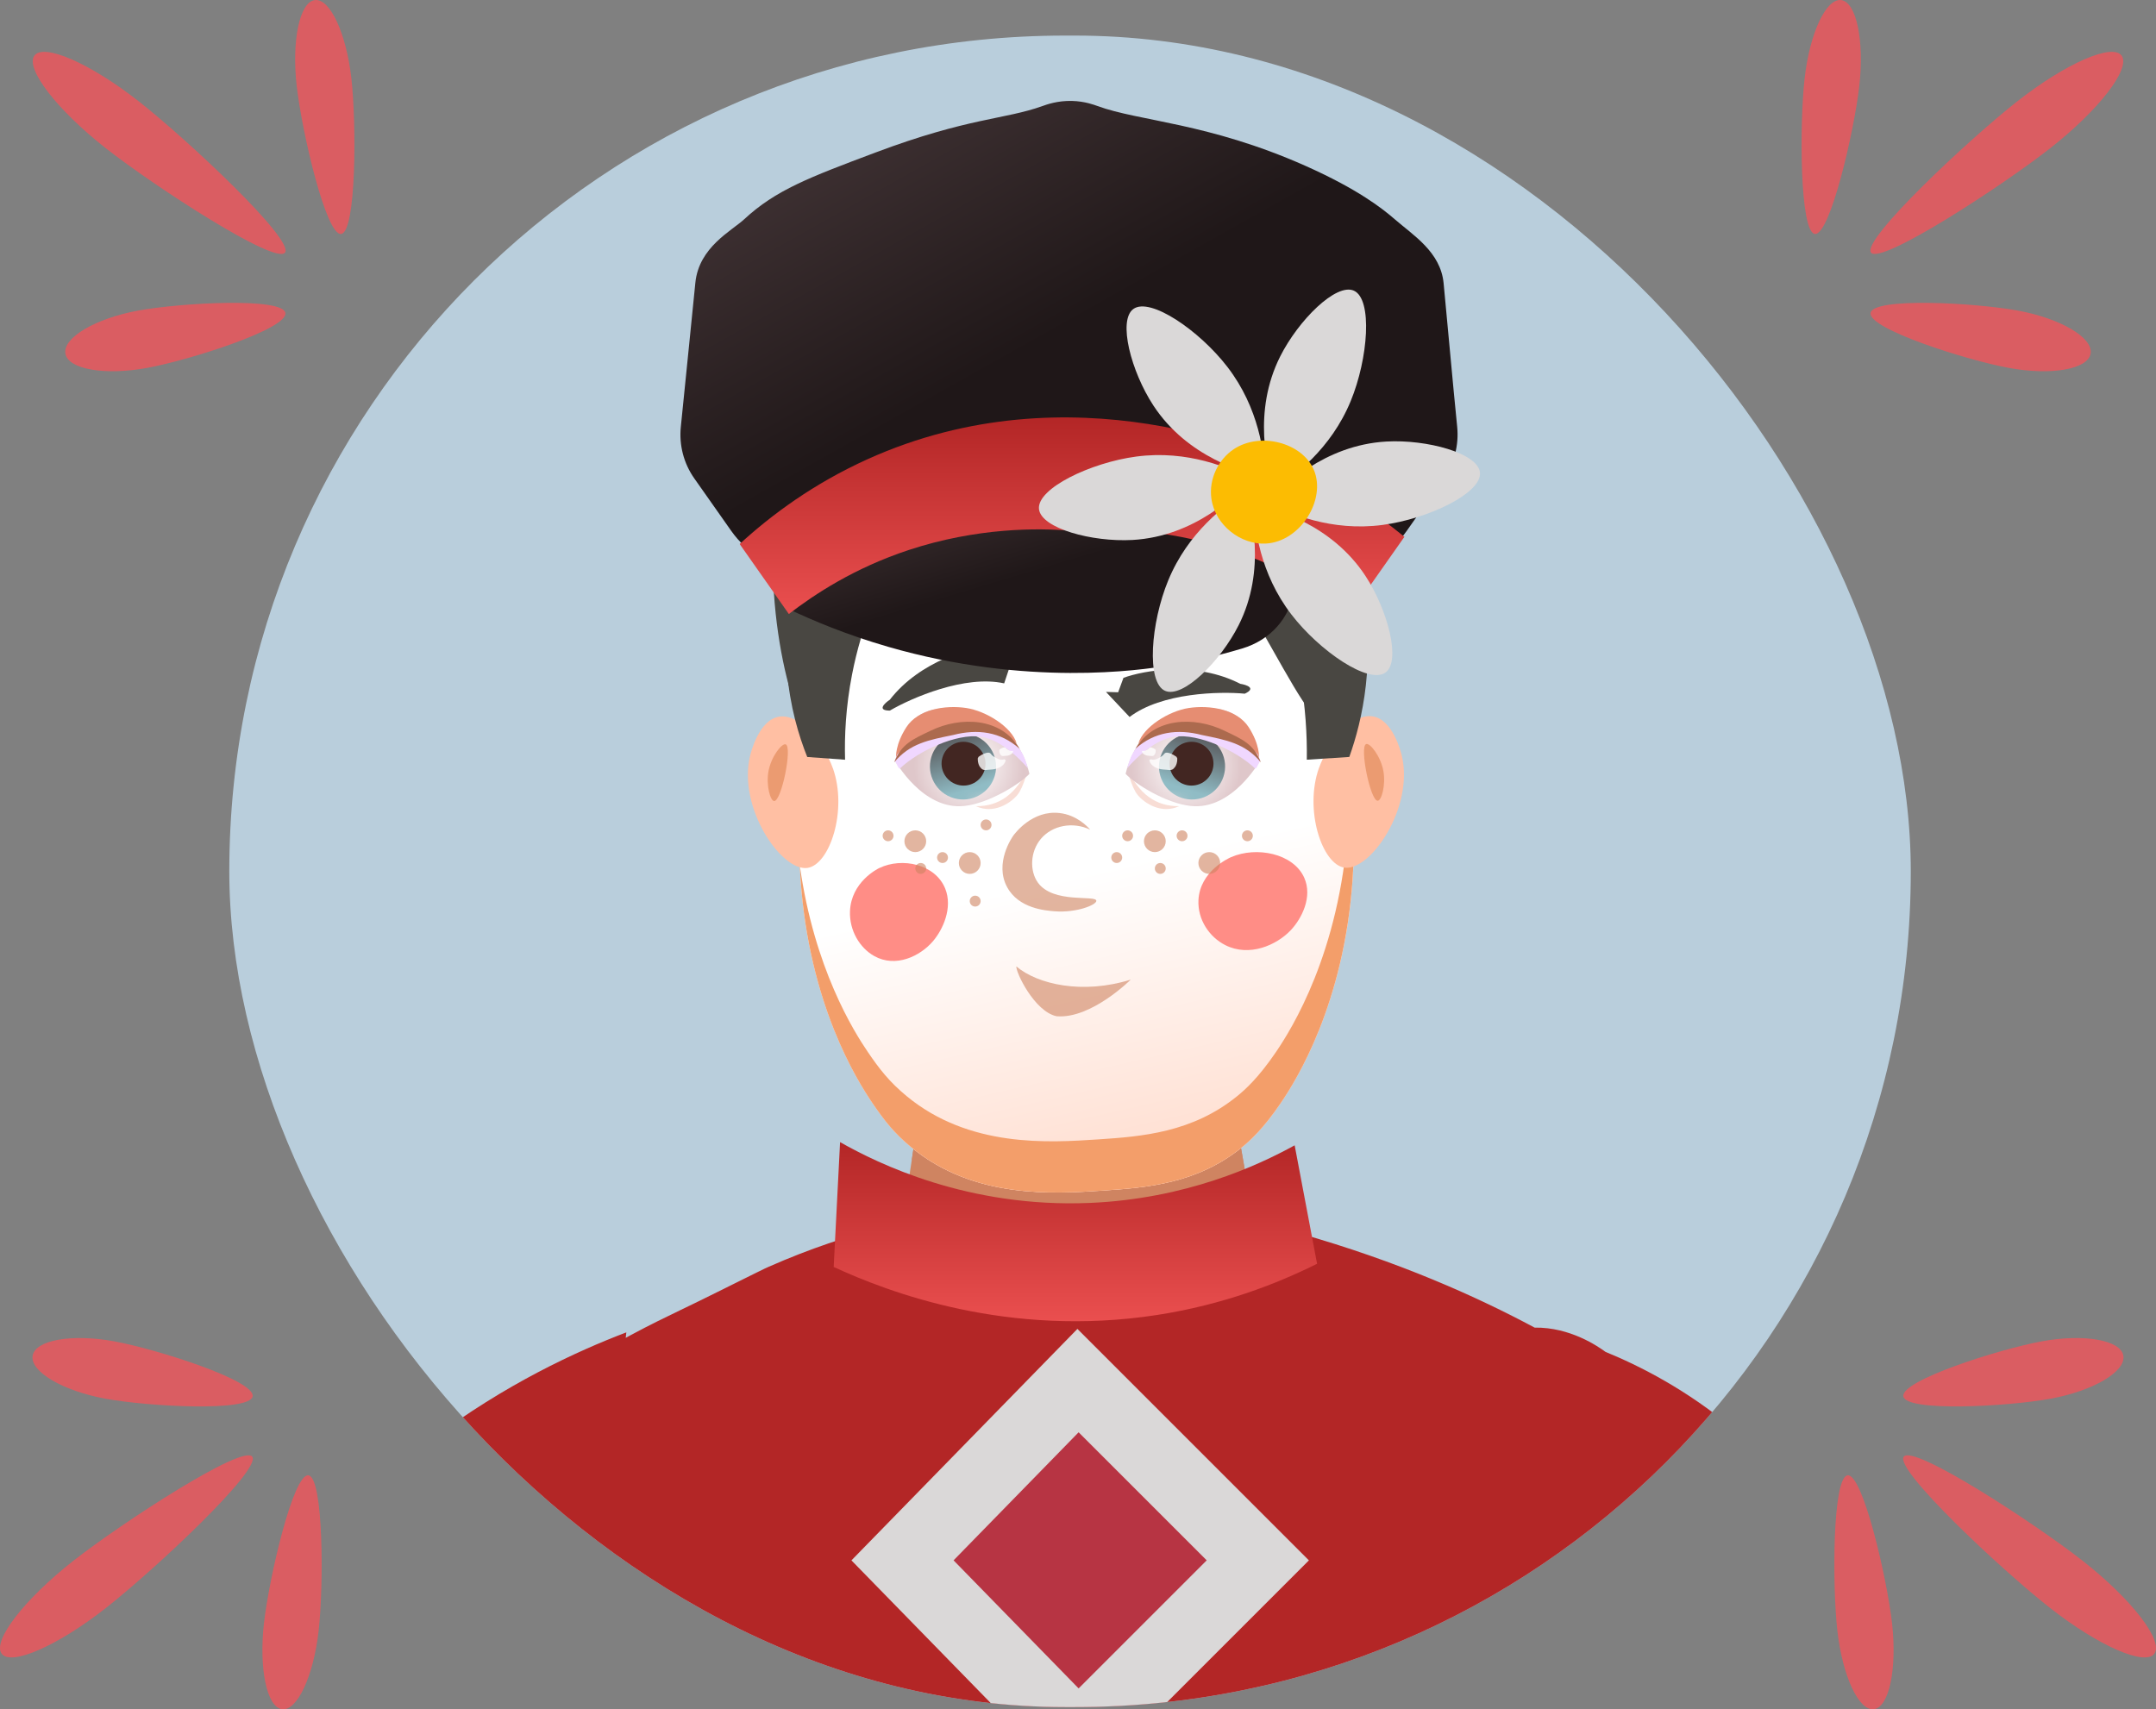 <svg xmlns="http://www.w3.org/2000/svg" width="198" height="157" fill="none" viewBox="0 0 198 157"><rect x="0" y="0" width="198" height="157" fill="#808080" stroke="none"/><g clip-path="url(#clip0_6130_4320)"><path fill="#DA5D62" d="M188.278 13.621C192.744 10.114 195.688 6.312 194.849 5.118C194.01 3.932 189.709 5.813 185.244 9.321C180.778 12.828 170.983 22.002 171.822 23.196C172.661 24.381 183.804 17.129 188.278 13.621Z"/><path fill="#DA5D62" d="M184.479 33.793C188.402 34.512 191.765 33.915 191.996 32.468C192.226 31.013 189.232 29.247 185.31 28.527C181.387 27.808 172.012 27.292 171.789 28.748C171.559 30.203 180.564 33.073 184.487 33.793H184.479Z"/><path fill="#DA5D62" d="M165.728 7.219C166.197 3.049 167.702 -0.18 169.092 0.008C170.482 0.196 171.222 3.72 170.753 7.89C170.284 12.06 168.056 21.675 166.666 21.487C165.276 21.299 165.26 11.381 165.728 7.219Z"/><path fill="#DA5D62" d="M191.286 143.379C195.752 146.886 198.696 150.688 197.857 151.882C197.019 153.068 192.717 151.187 188.252 147.679C183.786 144.172 173.992 134.998 174.83 133.804C175.669 132.618 186.813 139.871 191.286 143.379Z"/><path fill="#DA5D62" d="M187.487 123.207C191.41 122.488 194.774 123.085 195.004 124.532C195.234 125.987 192.241 127.753 188.318 128.473C184.395 129.193 175.02 129.708 174.798 128.252C174.568 126.797 183.573 123.927 187.495 123.207H187.487Z"/><path fill="#DA5D62" d="M168.737 149.781C169.205 153.951 170.71 157.18 172.1 156.992C173.49 156.804 174.23 153.28 173.761 149.11C173.293 144.94 171.064 135.325 169.674 135.513C168.284 135.701 168.268 145.619 168.737 149.781Z"/><path fill="#DA5D62" d="M9.722 13.621C5.256 10.114 2.312 6.312 3.151 5.118C3.99 3.932 8.291 5.813 12.757 9.321C17.222 12.828 27.017 22.002 26.178 23.196C25.339 24.381 14.196 17.129 9.722 13.621Z"/><path fill="#DA5D62" d="M13.521 33.793C9.598 34.512 6.235 33.915 6.004 32.468C5.774 31.013 8.768 29.247 12.69 28.527C16.613 27.808 25.988 27.292 26.21 28.748C26.441 30.203 17.436 33.073 13.513 33.793H13.521Z"/><path fill="#DA5D62" d="M32.272 7.219C31.803 3.049 30.298 -0.18 28.908 0.008C27.518 0.196 26.778 3.72 27.247 7.89C27.716 12.06 29.944 21.675 31.334 21.487C32.724 21.299 32.74 11.381 32.272 7.219Z"/><path fill="#DA5D62" d="M6.714 143.379C2.248 146.886 -0.696 150.688 0.143 151.882C0.982 153.068 5.283 151.187 9.748 147.679C14.214 144.172 24.009 134.998 23.17 133.804C22.331 132.618 11.188 139.871 6.714 143.379Z"/><path fill="#DA5D62" d="M10.513 123.207C6.59 122.488 3.226 123.085 2.996 124.532C2.766 125.987 5.759 127.753 9.682 128.473C13.605 129.193 22.98 129.708 23.202 128.252C23.433 126.797 14.427 123.927 10.505 123.207H10.513Z"/><path fill="#DA5D62" d="M29.264 149.781C28.795 153.951 27.29 157.18 25.9 156.992C24.51 156.804 23.77 153.28 24.239 149.11C24.707 144.94 26.936 135.325 28.326 135.513C29.716 135.701 29.732 145.619 29.264 149.781Z"/><g clip-path="url(#clip1_6130_4320)"><rect width="154.422" height="153.53" x="21.058" y="3.268" fill="#B9CEDC" rx="76.765"/><g clip-path="url(#clip2_6130_4320)"><path fill="#CF8461" d="M110.65 86.511C112.206 95.386 113.763 104.262 115.32 113.138C113.085 121.467 105.193 126.827 97.201 125.887C90.223 125.068 84.355 119.59 82.863 112.309C84.161 103.71 85.462 95.108 86.76 86.508H110.653L110.65 86.511Z"/><path fill="#CF8461" d="M115.302 113.044C114.098 106.18 112.894 99.314 111.693 92.45C104.095 92.306 96.494 92.159 88.896 92.015C87.407 95.334 85.915 98.653 84.426 101.972C84.197 103.481 83.97 104.994 83.741 106.503C86.12 108.536 89.692 110.967 94.532 112.339C94.778 112.41 95.621 112.633 96.799 112.877C100.4 113.625 107.478 114.621 115.308 113.044H115.302Z"/><path fill="#FFBFA3" d="M122.962 65.112C121.625 57.376 119.599 51.123 117.931 46.742C111.578 47.053 105.225 47.361 98.87 47.672C92.517 47.361 86.161 47.053 79.809 46.742C78.137 51.123 76.114 57.379 74.778 65.112C73.867 70.372 73.115 74.74 73.52 80.708C74.305 92.244 78.707 99.234 80.126 101.322C81.195 102.897 82.108 104.074 83.691 105.381C89.451 110.139 96.74 109.657 101.275 109.358C105.313 109.091 109.948 108.723 114.054 105.381C114.762 104.803 115.989 103.722 117.619 101.322C119.038 99.234 123.44 92.244 124.225 80.708C124.63 74.74 123.875 70.375 122.968 65.112H122.962Z"/><path fill="url(#paint0_linear_6130_4320)" d="M122.962 65.112C121.625 57.376 119.599 51.123 117.931 46.741C111.578 47.053 105.225 47.361 98.87 47.672C92.517 47.361 86.161 47.053 79.809 46.741C78.137 51.123 76.114 57.379 74.778 65.112C73.867 70.372 73.115 74.74 73.52 80.707C74.305 92.244 78.707 99.234 80.126 101.322C81.195 102.896 82.108 104.074 83.691 105.381C89.451 110.139 96.74 109.657 101.275 109.358C105.313 109.09 109.948 108.723 114.054 105.381C114.762 104.802 115.989 103.722 117.619 101.322C119.038 99.234 123.44 92.244 124.225 80.707C124.63 74.74 123.875 70.375 122.968 65.112H122.962Z" style="mix-blend-mode:multiply"/><path fill="#494742" d="M92.22 62.769C88.62 61.969 83.72 64.102 81.72 65.269C80.52 65.269 81.22 64.602 81.72 64.269C84.52 60.669 89.22 59.435 91.22 59.269L92.22 60.269L93.22 59.769L92.22 62.769Z"/><path fill="#F39E6A" d="M123.86 70.74C123.934 72.387 123.922 74.117 123.793 76.006C123.009 87.542 118.606 94.532 117.188 96.62C115.558 99.02 114.333 100.101 113.622 100.679C109.516 104.022 104.882 104.392 100.843 104.656C96.309 104.956 89.019 105.437 83.26 100.679C81.68 99.372 80.763 98.195 79.694 96.62C78.425 94.752 74.766 88.952 73.45 79.483C73.468 79.885 73.488 80.291 73.518 80.705C74.302 92.241 78.704 99.231 80.123 101.32C81.192 102.894 82.105 104.072 83.688 105.378C89.448 110.136 96.737 109.655 101.272 109.355C105.31 109.088 109.945 108.721 114.051 105.378C114.759 104.8 115.986 103.719 117.616 101.32C119.035 99.231 123.437 92.241 124.222 80.705C124.477 76.957 124.275 73.841 123.863 70.74H123.86Z"/><path fill="#FFBFA3" d="M121.135 70.531C121.954 68.231 124.169 65.456 126.107 65.808C127.922 66.137 128.654 69.056 128.739 69.418C129.872 74.178 125.852 80.026 123.473 79.694C121.417 79.406 119.757 74.387 121.132 70.528L121.135 70.531Z"/><path fill="#EB9B71" d="M125.461 68.343C125.808 68.211 126.806 69.459 127.05 70.842C127.27 72.096 126.883 73.541 126.521 73.55C125.846 73.565 124.833 68.581 125.461 68.343Z"/><path fill="#FFBFA3" d="M76.484 70.558C75.665 68.261 73.45 65.483 71.512 65.835C69.697 66.164 68.965 69.083 68.88 69.445C67.746 74.206 71.767 80.053 74.146 79.721C76.202 79.433 77.862 74.414 76.487 70.555L76.484 70.558Z"/><path fill="#EB9B71" d="M72.158 68.37C71.811 68.238 70.813 69.486 70.569 70.869C70.349 72.123 70.736 73.568 71.098 73.577C71.773 73.592 72.786 68.608 72.158 68.37Z"/><path fill="#FF8D86" d="M113.064 78.727C112.833 78.829 110.19 80.026 110.062 82.684C109.978 84.467 111.06 86.073 112.536 86.815C114.723 87.918 117.226 86.83 118.54 85.439C119.539 84.38 120.566 82.385 119.777 80.62C118.772 78.374 115.38 77.722 113.068 78.727H113.064Z"/><path fill="#FF8D86" d="M80.764 79.722C80.555 79.824 78.177 81.022 78.061 83.683C77.986 85.467 78.96 87.073 80.288 87.815C82.257 88.918 84.51 87.83 85.692 86.439C86.591 85.379 87.516 83.384 86.805 81.619C85.9 79.372 82.848 78.724 80.767 79.725L80.764 79.722Z"/><path fill="#E68D72" d="M108.29 74.047C106.161 74.08 104.547 72.922 103.484 70.487C103.484 70.487 103.875 72.296 104.487 73.029C105.098 73.761 106.656 74.815 108.29 74.047Z" opacity="0.3"/><path fill="url(#paint1_radial_6130_4320)" d="M103.374 71.081C103.374 71.081 104.438 65.775 109.424 65.129C114.411 64.482 114.967 67.239 115.692 69.904C115.692 69.904 113.161 74.446 109.344 74.028C107.054 73.777 104.233 71.99 103.375 71.082L103.374 71.081Z"/><path fill="#E68D72" d="M104.544 68.287C104.544 68.287 107.628 64.849 113.029 68.039C113.029 68.039 114.983 68.746 115.619 69.571C115.619 69.571 115.723 68.412 114.67 66.786C113.617 65.16 111.109 64.734 109.166 65.032C107.354 65.31 105.003 66.761 104.543 68.288L104.544 68.287Z"/><mask id="mask0_6130_4320" width="13" height="10" x="103" y="65" maskUnits="userSpaceOnUse" style="mask-type:luminance"><path fill="white" d="M103.375 71.082C103.375 71.082 104.439 65.776 109.425 65.13C114.412 64.483 115.169 67.73 115.894 70.395C116.347 72.061 113.162 74.447 109.345 74.029C107.055 73.778 104.234 71.991 103.375 71.082L103.375 71.082Z"/></mask><g mask="url(#mask0_6130_4320)"><path fill="url(#paint2_linear_6130_4320)" d="M110.322 73.313C108.711 73.785 107.026 72.867 106.557 71.262C106.087 69.658 107.012 67.975 108.623 67.503C110.233 67.031 111.918 67.949 112.388 69.554C112.857 71.158 111.932 72.841 110.322 73.313Z"/><path fill="#422622" d="M109.989 72.076C108.919 72.389 107.798 71.779 107.487 70.713C107.175 69.647 107.79 68.528 108.86 68.214C109.93 67.901 111.05 68.511 111.362 69.577C111.674 70.644 111.059 71.762 109.989 72.076Z"/></g><g style="mix-blend-mode:multiply"><path fill="#F0D7FF" d="M111.742 66.919L106.16 67.195C104.009 68.479 103.784 69.676 103.508 70.578C103.508 70.578 105.619 67.977 107.853 67.665C110.087 67.353 113.559 68.969 115.257 70.578C115.392 70.706 115.643 69.911 115.727 69.944C115.776 69.878 115.523 69.38 115.543 69.352C115.086 68.588 111.742 66.919 111.742 66.919L111.742 66.919Z"/></g><path fill="#AC6A4E" d="M104.277 68.774C105.948 65.885 109.699 65.783 112.435 67.113C114.073 67.893 115.15 68.34 115.792 70.021C114.359 68.285 112.624 67.968 110.38 67.512C108.155 66.933 106.032 67.201 104.276 68.774L104.277 68.774Z"/><path fill="white" d="M105.555 69.809L105.565 69.868C105.569 69.885 105.574 69.903 105.579 69.921C105.59 69.956 105.604 69.99 105.62 70.025C105.637 70.056 105.656 70.09 105.678 70.121C105.699 70.151 105.723 70.181 105.747 70.212C105.773 70.24 105.799 70.266 105.828 70.293C105.843 70.307 105.857 70.321 105.872 70.333L105.917 70.367C105.948 70.39 105.981 70.412 106.014 70.434C106.047 70.453 106.08 70.471 106.115 70.489C106.149 70.505 106.185 70.526 106.22 70.539L106.326 70.579C106.361 70.591 106.398 70.604 106.434 70.614L106.542 70.64C106.69 70.674 106.827 70.681 106.974 70.691C107.043 70.692 107.113 70.698 107.186 70.708C107.259 70.717 107.336 70.73 107.404 70.73C107.474 70.732 107.543 70.725 107.607 70.704C107.639 70.694 107.67 70.681 107.698 70.663C107.726 70.646 107.752 70.625 107.777 70.602C107.876 70.507 107.966 70.392 108.024 70.237C108.082 70.08 108.124 69.902 108.116 69.651L108.04 69.512C107.833 69.361 107.678 69.283 107.538 69.226L107.486 69.207C107.47 69.201 107.454 69.197 107.437 69.191C107.405 69.178 107.374 69.168 107.344 69.16C107.284 69.144 107.229 69.135 107.177 69.132C107.151 69.131 107.126 69.132 107.103 69.136C107.079 69.138 107.058 69.142 107.037 69.151C106.996 69.166 106.96 69.196 106.925 69.234C106.889 69.274 106.858 69.312 106.824 69.35C106.789 69.386 106.752 69.422 106.713 69.448L106.6 69.519C106.56 69.546 106.525 69.564 106.486 69.586L106.426 69.622C106.407 69.633 106.389 69.64 106.369 69.65L106.309 69.682C106.288 69.693 106.27 69.698 106.25 69.707L106.186 69.733L106.124 69.751L106.091 69.76C106.079 69.763 106.07 69.764 106.058 69.766C106.037 69.769 106.013 69.774 105.989 69.778C105.966 69.779 105.943 69.78 105.917 69.781C105.893 69.781 105.871 69.777 105.844 69.775C105.82 69.772 105.794 69.767 105.769 69.761C105.745 69.754 105.717 69.743 105.697 69.739L105.554 69.81L105.555 69.809Z" opacity="0.8"/><path fill="white" d="M104.864 68.994C104.874 69.073 104.91 69.137 104.962 69.196C104.987 69.223 105.017 69.251 105.048 69.272C105.064 69.283 105.08 69.294 105.097 69.304L105.148 69.332C105.287 69.401 105.435 69.423 105.577 69.427C105.611 69.426 105.646 69.43 105.682 69.434C105.719 69.438 105.757 69.443 105.791 69.444C105.86 69.445 105.929 69.427 105.976 69.378C106.025 69.331 106.069 69.273 106.098 69.196C106.126 69.118 106.146 69.029 106.142 68.903L106.104 68.834C106 68.76 105.922 68.721 105.852 68.694C105.783 68.669 105.723 68.65 105.672 68.648C105.645 68.648 105.622 68.651 105.602 68.658C105.581 68.666 105.563 68.681 105.546 68.7C105.512 68.74 105.48 68.78 105.441 68.808C105.366 68.855 105.291 68.905 105.21 68.94C105.131 68.976 105.035 68.996 104.936 68.959L104.865 68.994L104.864 68.994Z" opacity="0.8"/><path fill="#CF8461" d="M100.118 76.204C99.847 75.896 98.867 74.853 97.292 74.677C94.811 74.398 93.216 76.536 93.054 76.759C92.957 76.894 91.298 79.276 92.49 81.482C93.554 83.45 95.997 83.638 96.869 83.705C98.858 83.858 100.72 83.112 100.685 82.733C100.635 82.19 96.723 83.027 95.316 81.068C94.558 80.013 94.587 78.234 95.598 77.041C96.635 75.817 98.508 75.441 100.121 76.207L100.118 76.204Z" opacity="0.6"/><path fill="#4A2D1B" d="M89.735 69.132C89.782 68.298 88.646 67.602 87.794 67.405C86.334 67.067 84.525 67.913 84.466 68.82C84.411 69.716 86.049 70.768 87.515 70.641C88.437 70.562 89.688 69.984 89.735 69.129V69.132Z"/><path fill="#E68D72" d="M89.622 74.047C91.751 74.08 93.365 72.922 94.428 70.487C94.428 70.487 94.037 72.296 93.425 73.029C92.814 73.761 91.256 74.815 89.622 74.047Z" opacity="0.3"/><path fill="url(#paint3_radial_6130_4320)" d="M94.538 71.081C94.538 71.081 93.474 65.775 88.488 65.129C83.501 64.482 82.945 67.239 82.22 69.904C82.22 69.904 84.752 74.446 88.568 74.028C90.858 73.777 93.68 71.99 94.537 71.082L94.538 71.081Z"/><path fill="#E68D72" d="M93.368 68.287C93.368 68.287 90.284 64.849 84.883 68.039C84.883 68.039 82.929 68.746 82.293 69.571C82.293 69.571 82.189 68.412 83.242 66.786C84.296 65.16 86.803 64.734 88.746 65.032C90.558 65.31 92.909 66.761 93.369 68.288L93.368 68.287Z"/><mask id="mask1_6130_4320" width="14" height="10" x="81" y="65" maskUnits="userSpaceOnUse" style="mask-type:luminance"><path fill="white" d="M94.537 71.082C94.537 71.082 93.473 65.776 88.487 65.13C83.5 64.483 82.743 67.73 82.019 70.395C81.566 72.061 84.751 74.447 88.567 74.029C90.857 73.778 93.679 71.991 94.537 71.082L94.537 71.082Z"/></mask><g mask="url(#mask1_6130_4320)"><path fill="url(#paint4_linear_6130_4320)" d="M87.591 73.313C89.201 73.785 90.886 72.867 91.356 71.262C91.825 69.658 90.9 67.975 89.29 67.503C87.679 67.031 85.994 67.949 85.525 69.554C85.055 71.158 85.98 72.841 87.591 73.313Z"/><path fill="#422622" d="M87.923 72.076C88.993 72.389 90.114 71.779 90.425 70.713C90.737 69.647 90.123 68.528 89.052 68.214C87.982 67.901 86.862 68.511 86.55 69.577C86.239 70.644 86.853 71.762 87.923 72.076Z"/></g><g style="mix-blend-mode:multiply"><path fill="#F0D7FF" d="M86.17 66.919L91.752 67.195C93.903 68.479 94.128 69.676 94.404 70.578C94.404 70.578 92.293 67.977 90.059 67.665C87.826 67.353 84.354 68.969 82.655 70.578C82.52 70.706 82.269 69.911 82.185 69.944C82.136 69.878 82.389 69.38 82.369 69.352C82.826 68.588 86.17 66.919 86.17 66.919L86.17 66.919Z"/></g><path fill="#AC6A4E" d="M93.636 68.774C91.965 65.885 88.213 65.783 85.477 67.113C83.839 67.893 82.762 68.34 82.12 70.021C83.553 68.285 85.289 67.968 87.532 67.512C89.757 66.933 91.88 67.201 93.636 68.774L93.636 68.774Z"/><path fill="white" d="M92.357 69.809L92.347 69.868C92.343 69.885 92.338 69.903 92.333 69.921C92.322 69.956 92.308 69.99 92.292 70.025C92.275 70.056 92.256 70.09 92.235 70.121C92.213 70.151 92.19 70.181 92.165 70.212C92.139 70.24 92.113 70.266 92.084 70.293C92.069 70.307 92.055 70.321 92.04 70.333L91.995 70.367C91.964 70.39 91.931 70.412 91.898 70.434C91.865 70.453 91.832 70.471 91.797 70.489C91.764 70.505 91.727 70.526 91.692 70.539L91.587 70.579C91.551 70.591 91.514 70.604 91.478 70.614L91.37 70.64C91.222 70.674 91.085 70.681 90.939 70.691C90.869 70.692 90.799 70.698 90.726 70.708C90.653 70.717 90.576 70.73 90.508 70.73C90.438 70.732 90.369 70.725 90.305 70.704C90.273 70.694 90.243 70.681 90.214 70.663C90.186 70.646 90.16 70.625 90.135 70.602C90.036 70.507 89.946 70.392 89.888 70.237C89.83 70.08 89.788 69.902 89.796 69.651L89.872 69.512C90.079 69.361 90.234 69.283 90.374 69.226L90.426 69.207C90.442 69.201 90.458 69.197 90.475 69.191C90.507 69.178 90.539 69.168 90.568 69.16C90.628 69.144 90.683 69.135 90.735 69.132C90.761 69.131 90.786 69.132 90.809 69.136C90.833 69.138 90.854 69.142 90.875 69.151C90.916 69.166 90.953 69.196 90.987 69.234C91.023 69.274 91.054 69.312 91.088 69.35C91.123 69.386 91.16 69.422 91.199 69.448L91.312 69.519C91.352 69.546 91.387 69.564 91.427 69.586L91.486 69.622C91.505 69.633 91.523 69.64 91.543 69.65L91.603 69.682C91.624 69.693 91.642 69.698 91.662 69.707L91.726 69.733L91.788 69.751L91.822 69.76C91.833 69.763 91.843 69.764 91.854 69.766C91.875 69.769 91.9 69.774 91.923 69.778C91.946 69.779 91.969 69.78 91.995 69.781C92.019 69.781 92.041 69.777 92.068 69.775C92.092 69.772 92.118 69.767 92.143 69.761C92.167 69.754 92.195 69.743 92.216 69.739L92.358 69.81L92.357 69.809Z" opacity="0.8"/><path fill="white" d="M93.048 68.994C93.038 69.073 93.002 69.137 92.951 69.196C92.925 69.223 92.895 69.251 92.864 69.272C92.848 69.283 92.832 69.294 92.815 69.304L92.764 69.332C92.625 69.401 92.477 69.423 92.335 69.427C92.302 69.426 92.266 69.43 92.23 69.434C92.194 69.438 92.155 69.443 92.121 69.444C92.052 69.445 91.984 69.427 91.936 69.378C91.888 69.331 91.843 69.273 91.814 69.196C91.786 69.118 91.766 69.029 91.77 68.903L91.808 68.834C91.912 68.76 91.99 68.721 92.06 68.694C92.129 68.669 92.189 68.65 92.241 68.648C92.267 68.648 92.29 68.651 92.311 68.658C92.331 68.666 92.349 68.681 92.366 68.7C92.4 68.74 92.432 68.78 92.471 68.808C92.546 68.855 92.621 68.905 92.702 68.94C92.781 68.976 92.877 68.996 92.976 68.959L93.047 68.994L93.048 68.994Z" opacity="0.8"/><path fill="#494742" d="M103.737 65.856C106.669 63.618 112.011 63.497 114.316 63.716C115.405 63.212 114.49 62.901 113.896 62.808C109.843 60.717 105.06 61.571 103.175 62.26L102.687 63.587L101.57 63.553L103.737 65.856Z"/><path fill="#CF8461" d="M93.338 88.767C93.27 89.277 94.993 92.909 97.029 93.343C100.208 93.616 103.845 89.979 103.845 89.979C99.419 91.365 95.29 90.416 93.338 88.767Z" opacity="0.6"/><path fill="#494742" d="M77.823 51.089C76.032 52.678 74.237 54.269 72.446 55.858C72.231 57.432 72.105 59.38 72.278 61.597C72.537 64.916 73.371 67.621 74.134 69.53C75.291 69.615 76.452 69.697 77.609 69.782C77.547 67.618 77.668 64.951 78.249 61.958C79.136 57.391 80.763 53.797 82.132 51.335C80.696 51.253 79.257 51.171 77.82 51.092L77.823 51.089Z"/><path fill="#494742" d="M119.798 51.089C121.678 52.904 123.558 54.719 125.435 56.534C125.625 58.246 125.714 60.434 125.435 62.945C125.138 65.612 124.518 67.841 123.916 69.527C122.615 69.612 121.314 69.694 120.013 69.78C120.045 67.559 119.901 64.904 119.373 61.955C118.58 57.541 117.182 53.952 115.91 51.332C117.205 51.25 118.503 51.168 119.798 51.089Z"/><path fill="#494742" d="M75.647 68.892C73.576 69.004 70.169 58.134 71.144 47.66C71.87 39.872 74.675 36.021 75.421 35.049C77.667 32.118 80.178 30.582 81.538 29.768C89.404 25.063 97.868 25.944 103.207 26.497C106.931 26.884 112.562 27.886 119.026 30.773C120.618 33.005 122.539 36.221 123.942 40.391C125.966 46.401 126.001 51.672 125.76 54.935C125.546 57.538 124.697 66.228 122.174 66.542C120.641 66.733 119.079 63.52 115.549 57.344C113.334 53.467 111.778 50.06 110.738 47.563C107.281 49.672 103.016 51.898 97.965 53.816C90.437 56.674 83.612 57.913 78.317 58.451C77.441 66.924 76.44 68.848 75.647 68.892Z"/><path fill="url(#paint5_linear_6130_4320)" d="M72.445 55.954C72.445 55.954 72.446 55.955 72.446 55.955C74.628 56.989 77.724 58.298 81.559 59.408C94.329 63.103 104.799 61.547 107.284 61.135C109.166 60.824 111.464 60.345 114.053 59.573C119.499 57.95 120.67 51.221 115.783 48.322C111.828 45.976 106.601 43.9 100.226 43.605C83.805 42.844 73.625 54.544 72.445 55.949C72.443 55.951 72.444 55.953 72.445 55.954Z"/><path fill="url(#paint6_linear_6130_4320)" d="M128.085 20.135C127.009 19.201 124.747 17.391 119.852 15.218C110.929 11.262 104.623 11.148 100.783 9.736C100.502 9.634 99.634 9.303 98.455 9.271C97.108 9.235 96.096 9.613 95.759 9.733C92.272 10.987 88.978 10.785 80.401 14.009C74.303 16.302 71.252 17.447 68.346 20.138C67.184 21.213 64.192 22.695 63.861 25.957C63.409 30.37 62.984 34.783 62.526 39.196C62.353 40.874 62.787 42.558 63.758 43.937C64.891 45.546 66.023 47.154 67.154 48.762C70.034 52.854 75.71 53.592 80.296 51.593C81.27 51.169 82.311 50.766 83.419 50.4C89.132 48.516 94.368 48.378 97.465 48.575C98.002 48.609 98.538 48.609 99.074 48.575C102.158 48.379 107.309 48.517 113.021 50.4C114.104 50.758 115.118 51.15 116.065 51.563C120.65 53.565 126.309 52.854 129.189 48.763C130.322 47.153 131.455 45.544 132.588 43.934C133.559 42.558 133.99 40.877 133.823 39.202C133.38 34.803 133.001 30.405 132.576 26.006C132.297 23.142 129.789 21.617 128.085 20.135Z"/><path fill="url(#paint7_linear_6130_4320)" d="M113.09 50.518C118.104 52.175 121.619 54.574 123.995 56.395C125.655 54.034 127.317 51.669 128.977 49.308C126.257 47.079 122.97 44.867 119.047 43.02C116.362 41.754 98.464 33.683 79.668 42.18C74.733 44.412 70.857 47.276 67.928 49.969C69.435 52.113 70.939 54.254 72.445 56.398C74.822 54.577 78.437 52.178 83.448 50.521C89.697 48.456 95.377 48.483 98.317 48.753C101.257 48.483 106.838 48.456 113.087 50.521L113.09 50.518Z"/><path fill="#DAD8D8" d="M114.342 45.222C112.494 46.379 109.105 48.896 107.287 53.308C105.678 57.208 105.258 62.674 106.993 63.452C108.621 64.18 112.074 60.756 113.754 57.425C116.324 52.327 114.926 47.067 114.342 45.225V45.222Z"/><path fill="#DAD8D8" d="M115.129 46.295C115.208 48.474 115.693 52.668 118.603 56.448C121.176 59.793 125.699 62.889 127.241 61.773C128.686 60.727 127.447 56.022 125.402 52.903C122.272 48.127 117.017 46.709 115.129 46.292V46.295Z"/><path fill="#DAD8D8" d="M116.453 46.148C118.38 47.17 122.254 48.844 126.982 48.215C131.165 47.66 136.108 45.29 135.914 43.399C135.732 41.625 131.038 40.344 127.314 40.556C121.614 40.879 117.757 44.72 116.453 46.148Z"/><path fill="#DAD8D8" d="M116.988 44.929C118.835 43.772 122.225 41.255 124.043 36.843C125.652 32.943 126.072 27.477 124.336 26.699C122.709 25.971 119.255 29.395 117.575 32.726C115.005 37.824 116.403 43.084 116.988 44.926V44.929Z"/><path fill="#DAD8D8" d="M116.198 43.857C116.118 41.678 115.634 37.484 112.723 33.704C110.151 30.359 105.628 27.263 104.086 28.379C102.641 29.425 103.88 34.13 105.924 37.249C109.055 42.024 114.309 43.443 116.198 43.86V43.857Z"/><path fill="#DAD8D8" d="M114.876 44.004C112.95 42.982 109.076 41.308 104.347 41.936C100.165 42.491 95.222 44.862 95.416 46.753C95.598 48.527 100.291 49.807 104.015 49.596C109.716 49.273 113.572 45.431 114.876 44.004Z"/><path fill="#FCBC02" d="M113.311 41.254C111.907 42.185 110.991 43.986 111.252 45.813C111.604 48.274 113.983 50.051 116.251 49.927C119.426 49.757 121.813 45.886 120.662 43.166C119.599 40.652 115.74 39.645 113.311 41.254Z"/><path fill="url(#paint8_linear_6130_4320)" fill-rule="evenodd" d="M38.814 195.361C40.369 193.659 41.918 191.958 43.461 190.26C48.389 196.4 56.55 198.118 71.85 201.34C72.556 201.489 73.277 201.641 74.014 201.797C85.198 204.161 94.573 204.525 99.886 204.54C104.811 204.554 111.458 203.897 124.753 202.583L124.777 202.581C124.777 202.581 128.178 202.243 139.89 200.354C139.89 200.354 146.825 199.235 151.925 196.769C153.517 200.491 154.604 203.389 155.23 205.074C158.226 213.129 160.303 219.165 161.881 223.748C165.54 234.38 166.51 237.198 170.015 239.275C176.479 243.104 187.37 241.765 193 236.079V236.073C200.3 228.702 196.998 215.685 190.394 189.655L190.392 189.646C189.552 186.336 185.108 169.225 176.6 153.773C175.302 151.418 171.257 144.284 164.784 136.833C162.678 134.41 161.081 132.83 159.348 131.37C154.89 127.605 150.508 125.428 147.441 124.171C146.776 123.682 144.21 121.893 140.935 121.944C135.706 119.142 128.476 115.871 119.235 113.258C116.08 114.993 108.752 118.465 98.905 118.142C90.088 117.851 83.594 114.664 80.493 112.876C77.947 113.548 74.519 114.62 70.566 116.368C70.169 116.544 69.885 116.685 65.297 118.964C64.213 119.502 63.32 119.933 62.499 120.329C61 121.052 59.74 121.66 57.993 122.597C57.829 122.685 57.653 122.78 57.465 122.882C57.483 122.715 57.501 122.548 57.52 122.38C52.971 124.116 46.424 127.112 39.551 132.281C31.897 138.035 27.376 143.889 21.346 151.698L21.034 152.102C16.866 157.501 11.659 164.955 6.546 174.456L6.543 174.459C6.543 174.459 -5.555 196.48 -5.934 213.626C-3.01 213.301 0.464 212.82 4.58 212.25L4.825 212.216C15.512 210.733 23.51 209.623 29.93 208.102C29.113 207.946 28.314 207.785 27.536 207.62C31.29 203.57 35.049 199.482 38.814 195.361Z" clip-rule="evenodd"/><path fill="#D13F4A" d="M82.311 111.082C82.378 111.056 82.44 111.029 82.508 111.003C82.522 110.997 82.443 111.026 82.311 111.082Z"/><path fill="#D13F4A" d="M82.311 111.082C82.378 111.056 82.44 111.029 82.508 111.003C82.522 110.997 82.443 111.026 82.311 111.082Z"/><path fill="#DAD8D8" d="M98.946 122.062L78.193 143.323L98.946 164.584C106.033 157.497 113.119 150.41 120.206 143.323C113.119 136.236 106.033 129.149 98.946 122.062Z"/><path fill="#B73443" d="M99.057 131.558L87.573 143.32L99.057 155.083C102.978 151.162 106.899 147.241 110.82 143.32L99.057 131.558Z"/><path fill="url(#paint9_linear_6130_4320)" d="M77.15 104.905C76.954 108.726 76.76 112.55 76.563 116.371C81.544 118.677 92.57 122.897 106.256 120.783C112.356 119.84 117.323 117.893 120.956 116.078C120.268 112.45 119.584 108.826 118.897 105.199C115.472 107.087 108.879 110.121 100.08 110.491C88.925 110.961 80.622 106.876 77.148 104.905H77.15Z"/><circle cx="106.057" cy="77.268" r="1" fill="#CF8461" opacity="0.6"/><circle cx="108.557" cy="76.768" r="0.5" fill="#CF8461" opacity="0.6"/><circle cx="90.558" cy="75.768" r="0.5" fill="#CF8461" opacity="0.6"/><circle cx="86.558" cy="78.768" r="0.5" fill="#CF8461" opacity="0.6"/><circle cx="89.558" cy="82.768" r="0.5" fill="#CF8461" opacity="0.6"/><circle cx="81.558" cy="76.768" r="0.5" fill="#CF8461" opacity="0.6"/><circle cx="84.558" cy="79.768" r="0.5" fill="#CF8461" opacity="0.6"/><circle cx="102.557" cy="78.768" r="0.5" fill="#CF8461" opacity="0.6"/><circle cx="103.557" cy="76.768" r="0.5" fill="#CF8461" opacity="0.6"/><circle cx="114.557" cy="76.768" r="0.5" fill="#CF8461" opacity="0.6"/><circle cx="111.057" cy="79.268" r="1" fill="#CF8461" opacity="0.6"/><circle cx="89.058" cy="79.268" r="1" fill="#CF8461" opacity="0.6"/><circle cx="84.058" cy="77.268" r="1" fill="#CF8461" opacity="0.6"/><circle cx="106.557" cy="79.768" r="0.5" fill="#CF8461" opacity="0.6"/></g></g></g><defs><linearGradient id="paint0_linear_6130_4320" x1="107.26" x2="97.081" y1="125.202" y2="80.809" gradientUnits="userSpaceOnUse"><stop offset="0.09" stop-color="#FFCDB8"/><stop offset="1" stop-color="white"/></linearGradient><linearGradient id="paint2_linear_6130_4320" x1="108.747" x2="110.648" y1="72.573" y2="66.816" gradientUnits="userSpaceOnUse"><stop offset="0.02" stop-color="#90BCC5"/><stop offset="1" stop-color="#514C4E"/></linearGradient><linearGradient id="paint4_linear_6130_4320" x1="89.165" x2="87.264" y1="72.573" y2="66.816" gradientUnits="userSpaceOnUse"><stop offset="0.02" stop-color="#90BCC5"/><stop offset="1" stop-color="#514C4E"/></linearGradient><linearGradient id="paint5_linear_6130_4320" x1="97.608" x2="93.474" y1="51.812" y2="38.015" gradientUnits="userSpaceOnUse"><stop stop-color="#1F1718"/><stop offset="1" stop-color="#48393B"/></linearGradient><linearGradient id="paint6_linear_6130_4320" x1="97.099" x2="80.568" y1="30.502" y2="1.048" gradientUnits="userSpaceOnUse"><stop stop-color="#1F1718"/><stop offset="1" stop-color="#48393B"/></linearGradient><linearGradient id="paint7_linear_6130_4320" x1="98.453" x2="98.453" y1="38.34" y2="56.398" gradientUnits="userSpaceOnUse"><stop stop-color="#B32626"/><stop offset="1" stop-color="#EA4F4F"/></linearGradient><linearGradient id="paint8_linear_6130_4320" x1="25.851" x2="25.851" y1="180.271" y2="201.011" gradientUnits="userSpaceOnUse"><stop stop-color="#B32626"/><stop offset="1" stop-color="#EA4F4F"/></linearGradient><linearGradient id="paint9_linear_6130_4320" x1="98.759" x2="98.759" y1="104.905" y2="121.358" gradientUnits="userSpaceOnUse"><stop stop-color="#B32626"/><stop offset="1" stop-color="#EA4F4F"/></linearGradient><clipPath id="clip0_6130_4320"><rect width="198" height="157" fill="white"/></clipPath><clipPath id="clip1_6130_4320"><rect width="154.422" height="153.53" x="21.058" y="3.268" fill="white" rx="76.765"/></clipPath><clipPath id="clip2_6130_4320"><rect width="222.623" height="247" fill="white" transform="translate(-5.942 9.268)"/></clipPath><radialGradient id="paint1_radial_6130_4320" cx="0" cy="0" r="1" gradientTransform="translate(108.939 70.323) rotate(28.576) scale(5.044 5.047)" gradientUnits="userSpaceOnUse"><stop offset="0.03" stop-color="white"/><stop offset="1" stop-color="#DFC7CA"/></radialGradient><radialGradient id="paint3_radial_6130_4320" cx="0" cy="0" r="1" gradientTransform="translate(88.973 70.323) rotate(151.424) scale(5.044 5.047)" gradientUnits="userSpaceOnUse"><stop offset="0.03" stop-color="white"/><stop offset="1" stop-color="#DFC7CA"/></radialGradient></defs></svg>